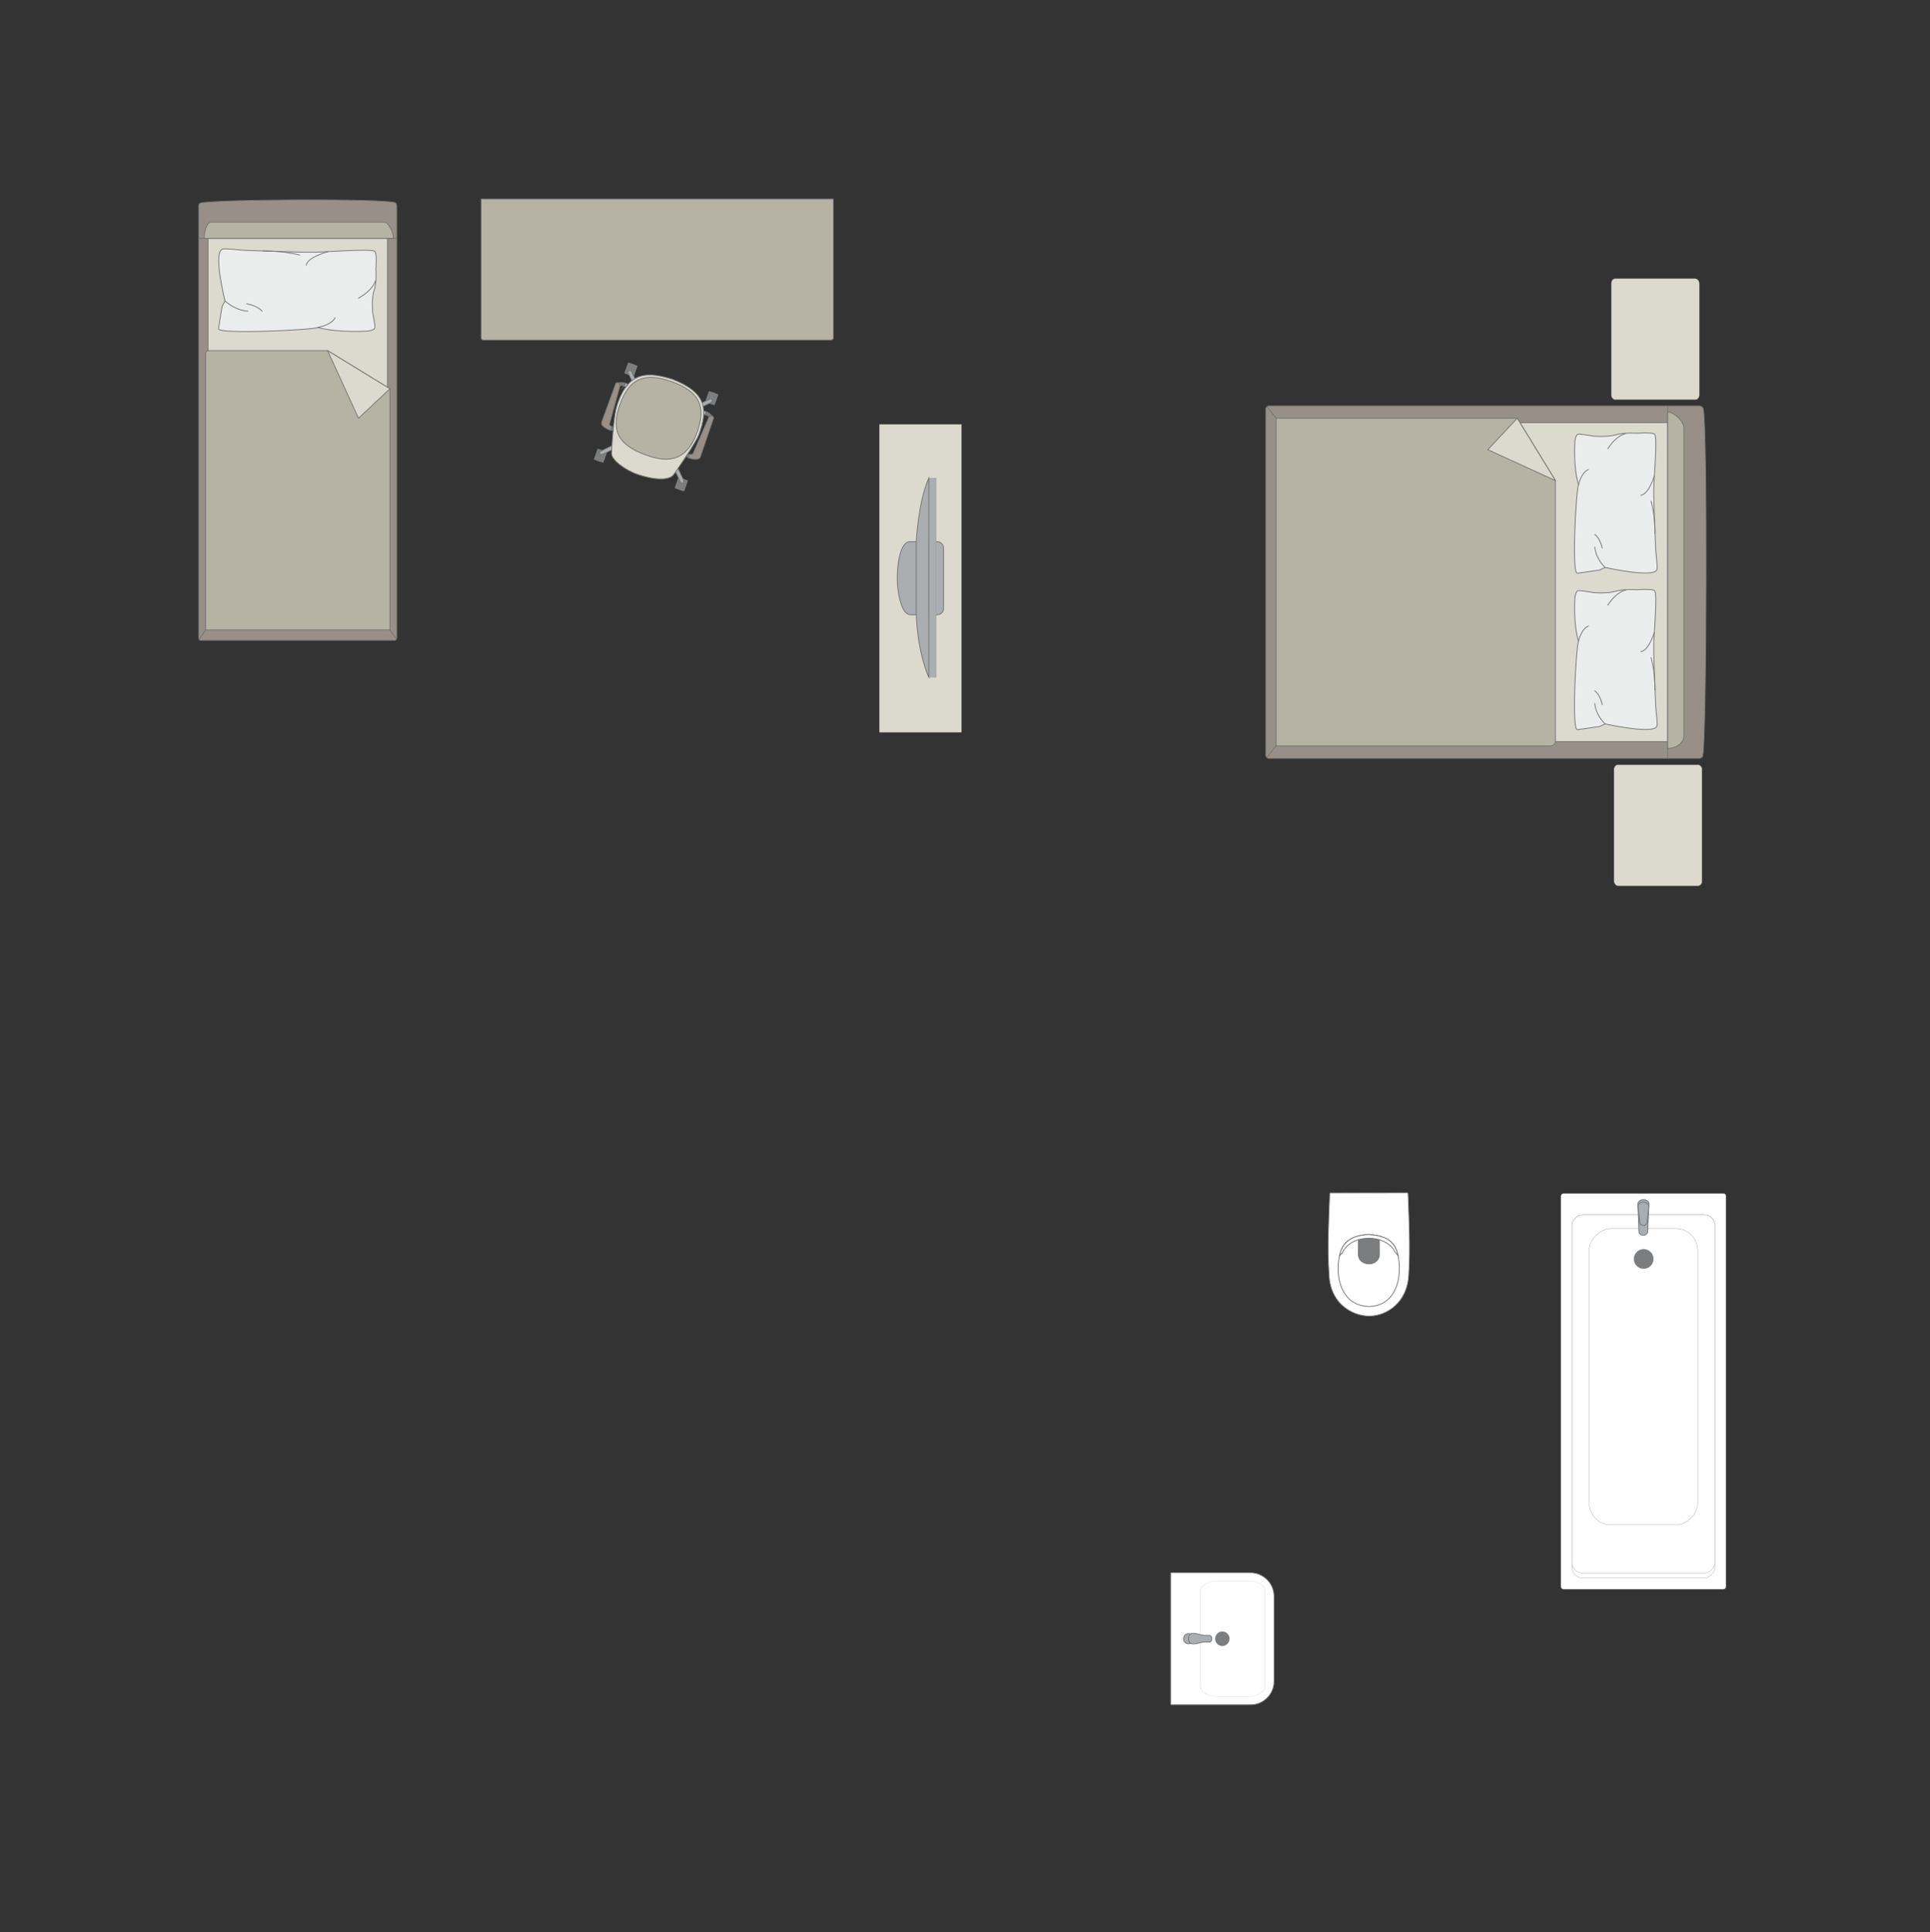 <?xml version="1.0" encoding="UTF-8"?>
<!DOCTYPE svg PUBLIC "-//W3C//DTD SVG 1.1//EN" "http://www.w3.org/Graphics/SVG/1.1/DTD/svg11.dtd">
<!-- Creator: CorelDRAW -->
<svg xmlns="http://www.w3.org/2000/svg" xml:space="preserve" width="87.653mm" height="87.726mm" version="1.1" style="shape-rendering:geometricPrecision; text-rendering:geometricPrecision; image-rendering:optimizeQuality; fill-rule:evenodd; clip-rule:evenodd"
viewBox="0 0 11908.72 11918.6"
 xmlns:xlink="http://www.w3.org/1999/xlink"
 xmlns:xodm="http://www.corel.com/coreldraw/odm/2003">
 <rect x="0" y="0" width="11908.72" height="11918.6" fill="#333333" stroke="none"/>
 <defs>
  <style type="text/css">
   <![CDATA[
    .str0 {stroke:#727271;stroke-width:4.78;stroke-miterlimit:22.926}
    .str1 {stroke:#727271;stroke-width:4.78;stroke-linejoin:round;stroke-miterlimit:22.926}
    .str2 {stroke:#727271;stroke-width:4.78;stroke-linecap:round;stroke-linejoin:round;stroke-miterlimit:22.926}
    .fil2 {fill:none}
    .fil4 {fill:#EBECEC}
    .fil0 {fill:#DCD9CF}
    .fil3 {fill:#B6B3A5}
    .fil5 {fill:#AAAEB1}
    .fil1 {fill:#989088}
    .fil6 {fill:#7C7D7E}
    .fil7 {fill:white}
   ]]>
  </style>
 </defs>
 <g id="мебель">
  <rect class="fil0 str0" transform="matrix(-1.29034E-14 -0.487 -0.405 1.07249E-14 10485.4 2465.79)" width="1533.73" height="1342.01" rx="59.62" ry="59.62"/>
  <rect class="fil0 str0" transform="matrix(-1.29034E-14 -0.487 -0.405 1.07249E-14 10502.4 5464.61)" width="1533.73" height="1342.01" rx="59.62" ry="59.62"/>
  <g id="_1420963611248">
   <g>
    <path class="fil1 str0" d="M10507.17 4658.99c23.49,-92.98 29.88,-2044.24 2.61,-2135.6 0,-10.35 -13.78,-18.82 -24.02,-18.82l-2656.67 0c-10.26,0 -18.67,8.46 -18.67,18.82l0 2136.15c0,10.35 8.41,18.82 18.67,18.82l2460.66 0 196.01 0c10.26,0 21.41,-9.02 21.41,-19.37z"/>
    <line class="fil2 str0" x1="10289.98" y1="4678.37" x2="10289.98" y2= "2504.58" />
    <polygon class="fil0 str0" points="10289.98,2606.93 7895.84,2606.93 7895.84,4574.65 10289.98,4574.65 "/>
    <line class="fil2 str0" x1="7816.51" y1="4673.42" x2="7895.84" y2= "4574.65" />
    <line class="fil2 str0" x1="7895.84" y1="2606.93" x2="7817.42" y2= "2508.75" />
    <path class="fil3 str0" d="M10289.98 4617.91c45.66,-0.5 97.97,-28.2 99.95,-77.03l0 -1901.57c-0.76,-56.22 -99.95,-117.59 -99.95,-90.4l0 2069.01z"/>
    <path class="fil3 str0" d="M9362.17 2580.01l-1488.13 0 0 2021.28 1692.2 0c15.43,0.08 30.87,-11.86 31.36,-26.64 0,-655.04 0,-954.79 0,-1609.84 -36.9,-60.31 -224.81,-367.46 -235.42,-384.8z"/>
    <polygon class="fil0 str1" points="9362.16,2580.03 9180.28,2774.01 9597.58,2964.81 "/>
   </g>
   <g>
    <path class="fil4 str2" d="M10223.41 3514.37c5.88,-10.75 -3.56,-78.98 -7.11,-118.58 0,0 -13.67,-330.01 -11.98,-362.34 -3.45,-40.94 23.87,-322.98 6.48,-352.63 -5.88,-15.96 -109.82,-8.08 -109.82,-8.08 0,0 -83.09,-5.48 -131.08,9.63 -48,15.12 -135.26,8.33 -135.26,8.33 0,0 -92.58,-15.8 -96.52,-11.86 -17.1,2.16 -20.31,43.88 -20.31,43.88 0,0 -12.04,150.92 22.21,269.05 -14.17,20.32 -44.58,554.27 -6.71,544.22l136.69 -19.36 33.69 -16.24c0,0 300.31,67.31 319.71,13.98z"/>
    <path class="fil2 str2" d="M10124.56 3054.97c50.38,-7.62 82.66,-118.02 82.66,-118.02"/>
    <path class="fil2 str2" d="M9920.9 2767.88c56.33,-86.29 108.92,-92.56 108.92,-92.56"/>
    <path class="fil2 str2" d="M9800.64 2896.65c-45.74,19.54 -60.61,95.12 -60.61,95.12"/>
    <path class="fil2 str2" d="M9903.7 3500.39c-61.9,-61.78 -63.2,-125.88 -63.2,-125.88"/>
    <path class="fil2 str2" d="M9886.53 3381.19c-15.57,-66.38 -46.04,-83.94 -46.04,-83.94"/>
    <path class="fil2 str2" d="M10212.13 3291.25c0.42,-117.76 -24.67,-199.85 -24.67,-199.85"/>
   </g>
   <g>
    <path class="fil4 str2" d="M10223.41 4479.56c5.88,-10.75 -3.56,-78.98 -7.11,-118.58 0,0 -13.67,-330.01 -11.98,-362.34 -3.45,-40.94 23.87,-322.98 6.48,-352.63 -5.88,-15.96 -109.82,-8.08 -109.82,-8.08 0,0 -83.09,-5.48 -131.08,9.63 -48,15.12 -135.26,8.33 -135.26,8.33 0,0 -92.58,-15.8 -96.52,-11.86 -17.1,2.16 -20.31,43.88 -20.31,43.88 0,0 -12.04,150.92 22.21,269.05 -14.17,20.32 -44.58,554.27 -6.71,544.22l136.69 -19.36 33.69 -16.24c0,0 300.31,67.31 319.71,13.98z"/>
    <path class="fil2 str2" d="M10124.56 4020.16c50.38,-7.62 82.66,-118.02 82.66,-118.02"/>
    <path class="fil2 str2" d="M9920.9 3733.07c56.33,-86.29 108.92,-92.56 108.92,-92.56"/>
    <path class="fil2 str2" d="M9800.64 3861.84c-45.74,19.54 -60.61,95.12 -60.61,95.12"/>
    <path class="fil2 str2" d="M9903.7 4465.58c-61.9,-61.78 -63.2,-125.88 -63.2,-125.88"/>
    <path class="fil2 str2" d="M9886.53 4346.38c-15.57,-66.38 -46.04,-83.94 -46.04,-83.94"/>
    <path class="fil2 str2" d="M10212.13 4256.44c0.42,-117.76 -24.67,-199.85 -24.67,-199.85"/>
   </g>
  </g>
  <g id="_1420963617392">
   <rect class="fil0 str0" transform="matrix(-6.2562E-15 -0.236 0.252 -6.6673E-15 5425.74 4517.9)" width="8052.06" height="2013.02"/>
   <g>
    <path class="fil5 str0" d="M5536.12 3567.51l0 0c0,-91.91 19.63,-225.82 78.16,-225.82l169.41 0c21.14,0 38.45,17.31 38.45,38.45l0 373.47c0,21.14 -17.3,38.45 -38.45,38.45l-167.3 0c-53.19,0 -80.27,-134.61 -80.27,-224.55z"/>
    <rect class="fil5 str0" transform="matrix(-3.7352E-15 -0.141 0.152 -4.02768E-15 5730.89 4177.99)" width="8717.1" height="305.54"/>
    <path class="fil5 str0" d="M5653.57 3789.1l0 -448.67c0,0 12.27,-245.45 77.32,-391.84l0 1229.4c0,0 -68.03,-141.74 -77.32,-388.89z"/>
   </g>
  </g>
  <g id="_1420963619936">
   <g>
    <path class="fil1 str0" d="M1236.54 1253.15c52.31,-23.49 1149.89,-29.88 1201.27,-2.61 5.83,0 10.58,13.78 10.58,24.02l0 2656.67c0,10.26 -4.76,18.67 -10.58,18.67l-1201.59 0c-5.83,0 -10.58,-8.41 -10.58,-18.67l0 -2460.66 0 -196.01c0,-10.26 5.08,-21.41 10.9,-21.41z"/>
    <line class="fil2 str0" x1="1225.65" y1="1470.34" x2="2448.4" y2= "1470.34" />
    <polygon class="fil0 str0" points="2390.84,1470.34 2390.84,3864.48 1283.99,3864.48 1283.99,1470.34 "/>
    <line class="fil2 str0" x1="1228.43" y1="3943.8" x2="1283.99" y2= "3864.48" />
    <line class="fil2 str0" x1="2390.84" y1="3864.48" x2="2446.05" y2= "3942.89" />
    <path class="fil3 str0" d="M1259.65 1470.34c0.29,-45.66 15.87,-97.97 43.34,-99.95l1069.62 0c31.63,0.76 66.15,99.95 50.85,99.95l-1163.82 0z"/>
    <path class="fil3 str0" d="M2405.97 2398.16l0 1488.12 -1136.97 0 0 -1704.25c0.53,-15.42 9.86,-19.29 18.74,-19.29 368.46,0 364.98,0 733.44,0 70.4,43.07 330.37,202.12 384.8,235.42z"/>
    <polygon class="fil0 str1" points="2405.96,2398.18 2211.98,2580.05 2021.17,2162.75 "/>
   </g>
   <g>
    <path class="fil4 str2" d="M1372.65 1536.91c12.08,-5.88 88.84,3.56 133.39,7.11 0,0 371.27,13.67 407.64,11.98 46.04,3.45 363.36,-23.87 396.7,-6.48 17.97,5.88 9.09,109.82 9.09,109.82 0,0 6.17,83.09 -10.83,131.08 -17,48 -9.37,135.26 -9.37,135.26 0,0 17.77,92.58 13.36,96.52 -2.43,17.1 -49.37,20.31 -49.37,20.31 0,0 -169.79,12.04 -302.69,-22.21 -22.85,14.17 -623.54,44.58 -612.25,6.71l21.79 -136.69 18.26 -33.69c0,0 -75.72,-300.31 -15.72,-319.71z"/>
    <path class="fil2 str2" d="M1889.47 1635.76c8.57,-50.38 132.78,-82.66 132.78,-82.66"/>
    <path class="fil2 str2" d="M2212.44 1839.42c97.09,-56.33 104.14,-108.92 104.14,-108.92"/>
    <path class="fil2 str2" d="M2067.58 1959.68c-21.98,45.74 -107.02,60.61 -107.02,60.61"/>
    <path class="fil2 str2" d="M1388.37 1856.62c69.49,61.9 141.61,63.2 141.61,63.2"/>
    <path class="fil2 str2" d="M1522.48 1873.79c74.67,15.57 94.42,46.04 94.42,46.04"/>
    <path class="fil2 str2" d="M1623.66 1548.18c132.48,-0.42 224.82,24.67 224.82,24.67"/>
   </g>
  </g>
  <path class="fil3 str0" d="M5142.13 2083.82l0 -855.85 -2173.79 0 0 855.85c0,7.51 6.13,13.64 13.64,13.64l2146.5 0c7.51,0 13.64,-6.13 13.64,-13.64z"/>
  <g id="_1420963567856">
   <rect class="fil6 str1" transform="matrix(0.057 0.02 0.02 -0.057 3851.87 2303.22)" width="1030.47" height="1180.26" rx="50.98" ry="50.98"/>
   <rect class="fil6 str1" transform="matrix(0.057 0.02 0.02 -0.057 4350.66 2479.54)" width="1030.47" height="1180.26" rx="50.98" ry="50.98"/>
   <rect class="fil6 str1" transform="matrix(0.057 0.02 0.02 -0.057 3663.98 2834.72)" width="1030.47" height="1180.26" rx="50.98" ry="50.98"/>
   <rect class="fil6 str1" transform="matrix(0.057 0.02 0.02 -0.057 4162.77 3011.04)" width="1030.47" height="1180.26" rx="50.98" ry="50.98"/>
   <rect class="fil6 str1" transform="matrix(0.048 0.017 0.017 -0.049 3870.27 2309.73)" width="461.32" height="1377.96"/>
   <rect class="fil6 str1" transform="matrix(0.048 0.017 0.017 -0.049 4369.06 2486.05)" width="461.32" height="1377.96"/>
   <rect class="fil6 str1" transform="matrix(0.048 0.017 0.017 -0.049 4181.18 3017.55)" width="461.32" height="1377.96"/>
   <rect class="fil6 str1" transform="matrix(0.048 0.017 0.017 -0.049 3682.39 2841.23)" width="461.32" height="1377.96"/>
   <path class="fil5 str0" d="M3701.25 2797.87l0 0c2.59,5.46 10.03,7.34 16.53,4.29l81.56 -38.25c6.52,-3.06 9.39,-10.69 6.78,-16.15l0 0c-2.61,-5.45 -10.34,-8 -16.81,-4.85l-81.01 39.39c-6.47,3.15 -9.66,10.11 -7.05,15.57z"/>
   <path class="fil5 str0" d="M4213.53 2978.96l0 0c-5.46,2.61 -12.42,-0.6 -15.56,-7.05l-39.41 -81.01c-3.15,-6.47 -0.58,-14.21 4.88,-16.82l0 0c5.45,-2.61 13.07,0.27 16.13,6.79l38.26 81.56c3.06,6.51 1.17,13.93 -4.29,16.53z"/>
   <path class="fil5 str0" d="M4394.32 2467.53l0 0c-2.61,-5.46 -10.03,-7.35 -16.55,-4.29l-81.56 38.25c-6.51,3.04 -9.39,10.68 -6.78,16.14l0 0c2.61,5.46 10.34,8 16.81,4.86l81.01 -39.4c6.47,-3.14 9.67,-10.09 7.06,-15.56z"/>
   <path class="fil5 str0" d="M3881.61 2286.29l0 0c5.46,-2.61 12.42,0.58 15.56,7.05l39.41 81c3.15,6.47 0.58,14.21 -4.88,16.82l0 0c-5.46,2.61 -13.07,-0.27 -16.13,-6.78l-38.26 -81.56c-3.06,-6.51 -1.17,-13.94 4.29,-16.53z"/>
   <path class="fil0 str0" d="M3940.46 2928.82l0 0c145.44,46.79 203.82,19.75 216.45,-0.92 45.32,-66.07 131.65,-188.59 155.62,-246.25 64.18,-172.82 31.17,-266.37 -163.6,-342.55l0 0c-143.33,-42.96 -271.97,-58.94 -342.55,163.62 -16.83,50.16 -28.6,194.98 -33.11,294.18 -1.49,38.88 81.84,103.68 167.19,131.92z"/>
   <path class="fil3 str0" d="M3987.73 2807.76l0 0c104.21,36.83 241.87,62.31 314.55,-143.27l0 0c52.58,-148.73 22.35,-246.56 -158.22,-310.4l0 0c-157.63,-55.72 -258,-29.47 -318.57,141.85l0 0c-50.88,143.93 -28.25,244.48 162.25,311.82z"/>
   <path class="fil1 str0" d="M3775.77 2631.67l-8.23 23.29c0,0 -65.58,-21.55 -55.05,-51.34 10.53,-29.79 86.26,-236.39 86.26,-236.39 4.8,-12.66 31.97,-4.55 28.08,9.92l-65.63 237.43c-1.13,3.86 1.6,13.46 14.58,17.09z"/>
   <path class="fil6 str1" d="M3826.83 2377.14c0,0 17,-0.67 35.66,8.98l12.42 -15.05c0,0 -32.59,-18.71 -58.56,-8.95l10.47 15.03z"/>
   <path class="fil5 str0" d="M3851.15 2381.33c0,0 8.33,-10.99 4.13,-18.42 7.04,2.08 13.59,4.97 19.59,8.14l-12.38 15.08 -11.34 -4.8z"/>
   <polygon class="fil6 str1" points="3784.38,2639.59 3774.24,2636 3768.53,2652.13 3782.85,2657.18 "/>
   <path class="fil1 str0" d="M4254.6 2800.87l-8.22 23.29c0,0 64.55,24.47 75.08,-5.33 10.53,-29.79 81.48,-238.1 81.48,-238.1 4.21,-12.85 -22.01,-23.63 -28.08,-9.93l-98.16 225.94c-1.55,3.71 -9.71,9.47 -22.09,4.13z"/>
   <path class="fil6 str1" d="M4374.85 2570.8c0,0 -12.17,-11.02 -32.76,-15.24l-0.01 -19.55c0,0 36.3,5.79 50.36,29.69l-17.59 5.11z"/>
   <path class="fil5 str0" d="M4353.31 2558.78c0,0 0.43,-13.79 8.37,-16.93 -6.79,-2.81 -12.88,-4.52 -19.54,-5.83l-0.04 19.54 11.21 3.22z"/>
   <polygon class="fil6 str1" points="4242.93,2801.62 4253.08,2805.2 4247.37,2821.33 4233.05,2816.26 "/>
  </g>
  <g id="_1420963573856">
   <path class="fil7 str0" d="M8208.03 7358.92l473.95 -0.83c4.09,0 6.53,2.96 6.67,6.49 6.18,171.08 14.02,337.43 4.43,493.54 -6.49,182 -139.76,255.66 -229.66,260.08 -91.16,8.37 -257.15,-55.43 -263.3,-260.08 -11.34,-163.02 -1.56,-329.03 4.42,-493.54 0.2,-2.2 0.34,-5.62 3.49,-5.67z"/>
   <path class="fil7 str0" d="M8285.45 7691.34c54.33,-100.56 264.37,-100.56 322.28,0 51.1,100.9 45.57,357.81 -154.69,368.17 -216.06,0 -222.03,-269.56 -167.59,-368.17z"/>
   <path class="fil6 str0" d="M8446.59 7638.77l52.86 0c7.42,0.03 11.6,6.13 11.63,11.96 0.16,31.21 0.33,62.41 0.49,93.62 -10.14,71.59 -123.46,67.54 -130.02,-0.58 0.18,-31 0.37,-62.02 0.54,-93.02 -0.2,-5.65 2.77,-11.78 8.03,-11.94l56.46 -0.03z"/>
   <path class="fil7 str0" d="M8282.11 7728.35l-16.64 17.69c14.03,-69.59 57.66,-126.61 180.83,-130.11 112.71,6.24 163.55,47.5 179.81,128.55l-16.53 -18.33c-27.31,-58.03 -96.08,-88.42 -162.98,-87.39 -63.28,-1.13 -135.03,26.43 -164.49,89.59z"/>
  </g>
  <g id="_1420963576640">
   <path class="fil7 str0" d="M7861.47 9847.37l0 524.63c0,79.68 -65.17,144.86 -144.86,144.86l-489.05 0c-2.57,0 -4.65,-2.08 -4.65,-4.65l0 -805.88c0,-2.57 2.08,-4.65 4.65,-4.65l488.22 0c80.13,0 145.68,65.55 145.68,145.68z"/>
   <rect class="fil7 str0" transform="matrix(2.66633E-15 -0.101 0.162 4.2773E-15 7407.02 10466.3)" width="7074.44" height="2461.99" rx="630.68" ry="630.68"/>
   <circle class="fil6 str0" transform="matrix(4.43952E-15 -0.168 0.167 4.4176E-15 7542.19 10109.3)" r="264.05"/>
   <g>
    <ellipse class="fil5 str0" cx="7333.81" cy="10109.21" rx="31.42" ry="31.36"/>
    <path class="fil5 str0" d="M7428.56 10129.71l35.11 0c7.04,0 12.78,-7.55 12.78,-16.79l0 -7.28c0,-9.24 -5.75,-16.79 -12.78,-16.79l-35.26 0c-22.58,0 -94.38,-37.96 -94.38,16.79l0 7.28c0,51.72 71.8,16.79 94.53,16.79z"/>
   </g>
  </g>
  <g id="_1420963577984">
   <rect class="fil7 str0" transform="matrix(7.74672E-15 -0.292 0.292 7.73307E-15 9631.19 9803.74)" width="8360.72" height="3489.78" rx="52.74" ry="52.74"/>
   <rect class="fil7 str1" transform="matrix(7.62044E-15 -0.288 0.285 7.54265E-15 9699.29 9735.62)" width="7787.59" height="3098.87" rx="239.62" ry="239.62"/>
   <rect class="fil7 str0" transform="matrix(7.51602E-15 -0.284 0.285 7.54265E-15 9699.29 9704.91)" width="7787.59" height="3098.87" rx="239.62" ry="239.62"/>
   <rect class="fil7 str0" transform="matrix(7.8712E-15 -0.297 0.287 7.60845E-15 9805.61 9407.17)" width="6156.92" height="2334.85" rx="463.3" ry="463.3"/>
   <circle class="fil6 str0" transform="matrix(7.7549E-15 -0.293 0.293 7.75281E-15 10142 7766.25)" r="204.53"/>
   <g>
    <path class="fil5 str0" d="M10106.61 7426.41l6.28 170.79c0.62,16.77 15.07,23.11 27.68,23.11l0 0c11.89,0 25.5,-9.75 26.02,-21.1l7.93 -172.8c0.65,-14.44 -15.28,-26.28 -33.95,-26.28l0 0c-18.68,0 -34.48,11.83 -33.95,26.28z"/>
    <path class="fil5 str0" d="M10107.17 7441.47l10.33 94.99c1.18,10.87 5.07,23.04 23.07,23.04l0 0c17.51,0 21.94,-14.17 22.91,-23.04l10.27 -93.21c1.39,-12.64 -13.11,-27.48 -33.18,-27.48l0 0c-20.15,0 -34.7,13.78 -33.39,25.71z"/>
   </g>
  </g>
 </g>
 <g id="контур">
  <polygon class="fil2" points="-0,0 11908.72,0 11908.72,11918.6 -0,11918.6 "/>
 </g>
</svg>
